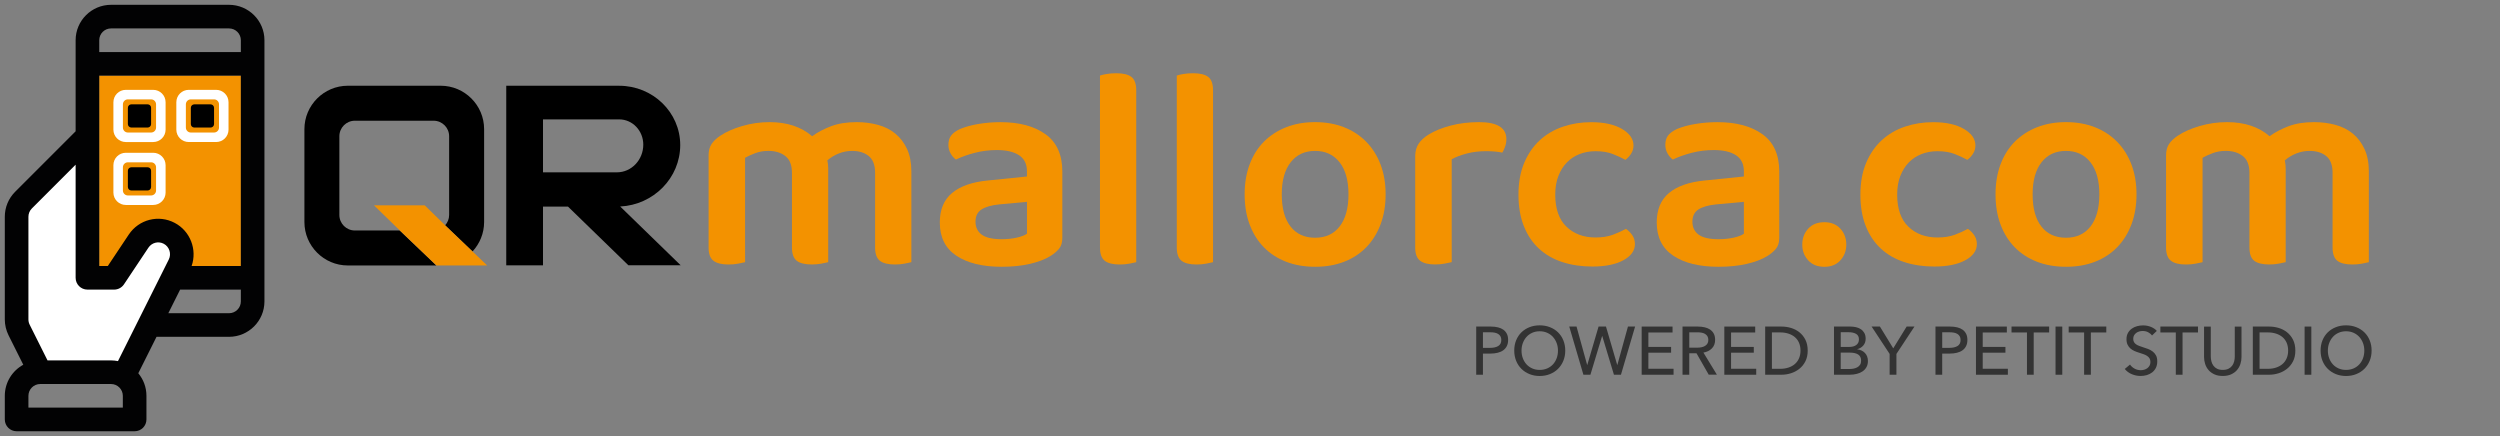 <?xml version="1.0" encoding="utf-8"?>
<!-- Generator: Adobe Illustrator 24.1.2, SVG Export Plug-In . SVG Version: 6.00 Build 0)  -->
<svg version="1.1" id="Capa_1" xmlns="http://www.w3.org/2000/svg" xmlns:xlink="http://www.w3.org/1999/xlink" x="0px" y="0px"
	 viewBox="0 0 957 167" style="enable-background:new 0 0 957 167;" xml:space="preserve">
<rect x="0" y="0" width="957" height="167" fill="#808080" stroke="none"/>
<style type="text/css">
	.st0{fill:#F39200;}
	.st1{fill:none;}
	.st2{fill:#FFFFFF;}
	.st3{opacity:0.6;}
	.st4{fill:#020203;}
</style>
<g>
	<rect x="37.99" y="28.95" class="st0" width="54.21" height="72.88"/>
</g>
<g>
	<path class="st1" d="M57.84,38.04h-8.89c-1.05,0-1.9,0.85-1.9,1.9v8.89c0,1.05,0.85,1.9,1.9,1.9h8.89c1.05,0,1.9-0.85,1.9-1.9
		v-8.89C59.74,38.89,58.89,38.04,57.84,38.04z M57.85,47.5c0,0.73-0.6,1.33-1.33,1.33h-6.23c-0.73,0-1.33-0.6-1.33-1.33v-6.23
		c0-0.73,0.6-1.33,1.33-1.33h6.23c0.73,0,1.33,0.6,1.33,1.33V47.5z"/>
</g>
<g>
	<path class="st1" d="M73.05,50.73h8.89c1.05,0,1.9-0.85,1.9-1.9v-8.89c0-1.05-0.85-1.9-1.9-1.9h-8.89c-1.05,0-1.9,0.85-1.9,1.9
		v8.89C71.15,49.87,72,50.73,73.05,50.73z M73.05,41.27c0-0.73,0.6-1.33,1.33-1.33h6.23c0.73,0,1.33,0.6,1.33,1.33v6.23
		c0,0.73-0.6,1.33-1.33,1.33h-6.23c-0.73,0-1.33-0.6-1.33-1.33V41.27z"/>
</g>
<g>
	<path class="st1" d="M57.84,62.13h-8.89c-1.05,0-1.9,0.85-1.9,1.9v8.89c0,1.05,0.85,1.9,1.9,1.9h8.89c1.05,0,1.9-0.85,1.9-1.9
		v-8.89C59.74,62.98,58.89,62.13,57.84,62.13z M57.85,71.59c0,0.73-0.6,1.33-1.33,1.33h-6.23c-0.73,0-1.33-0.6-1.33-1.33v-6.23
		c0-0.73,0.6-1.33,1.33-1.33h6.23c0.73,0,1.33,0.6,1.33,1.33V71.59z"/>
</g>
<g>
	<path class="st2" d="M72.25,54.37h10.48c2.62,0,4.75-2.13,4.75-4.75V39.14c0-2.62-2.13-4.75-4.75-4.75H72.25
		c-2.62,0-4.75,2.13-4.75,4.75v10.48C67.5,52.24,69.63,54.37,72.25,54.37z M71.15,39.94c0-1.05,0.85-1.9,1.9-1.9h8.89
		c1.05,0,1.9,0.85,1.9,1.9v8.89c0,1.05-0.85,1.9-1.9,1.9h-8.89c-1.05,0-1.9-0.85-1.9-1.9V39.94z"/>
</g>
<g>
	<path class="st2" d="M58.64,34.39H48.16c-2.62,0-4.75,2.13-4.75,4.75v10.48c0,2.62,2.13,4.75,4.75,4.75h10.48
		c2.62,0,4.75-2.13,4.75-4.75V39.14C63.39,36.52,61.26,34.39,58.64,34.39z M59.74,48.83c0,1.05-0.85,1.9-1.9,1.9h-8.89
		c-1.05,0-1.9-0.85-1.9-1.9v-8.89c0-1.05,0.85-1.9,1.9-1.9h8.89c1.05,0,1.9,0.85,1.9,1.9V48.83z"/>
</g>
<g>
	<path class="st2" d="M58.64,58.48H48.16c-2.62,0-4.75,2.13-4.75,4.75v10.48c0,2.62,2.13,4.75,4.75,4.75h10.48
		c2.62,0,4.75-2.13,4.75-4.75V63.23C63.39,60.62,61.26,58.48,58.64,58.48z M59.74,72.92c0,1.05-0.85,1.9-1.9,1.9h-8.89
		c-1.05,0-1.9-0.85-1.9-1.9v-8.89c0-1.05,0.85-1.9,1.9-1.9h8.89c1.05,0,1.9,0.85,1.9,1.9V72.92z"/>
</g>
<g>
	<path d="M56.51,39.94h-6.23c-0.73,0-1.33,0.6-1.33,1.33v6.23c0,0.73,0.6,1.33,1.33,1.33h6.23c0.73,0,1.33-0.6,1.33-1.33v-6.23
		C57.85,40.53,57.25,39.94,56.51,39.94z"/>
</g>
<g>
	<path d="M56.51,64.03h-6.23c-0.73,0-1.33,0.6-1.33,1.33v6.23c0,0.73,0.6,1.33,1.33,1.33h6.23c0.73,0,1.33-0.6,1.33-1.33v-6.23
		C57.85,64.63,57.25,64.03,56.51,64.03z"/>
</g>
<g>
	<path d="M74.38,48.83h6.23c0.73,0,1.33-0.6,1.33-1.33v-6.23c0-0.73-0.6-1.33-1.33-1.33h-6.23c-0.73,0-1.33,0.6-1.33,1.33v6.23
		C73.05,48.23,73.64,48.83,74.38,48.83z"/>
</g>
<g>
	<path class="st1" d="M171.94,52.15c0-3.27-2.66-5.94-5.94-5.94h-30.14c-3.27,0-5.94,2.66-5.94,5.94v30.14
		c0,3.27,2.66,5.94,5.94,5.94h17.19l-9.89-9.62h19.43l7.83,7.65c0.95-1.05,1.53-2.44,1.53-3.96V52.15z"/>
</g>
<g>
	<path class="st1" d="M503.42,57.76c-3.96,0-7.08,1.45-9.36,4.35c-2.28,2.9-3.41,6.99-3.41,12.27c0,5.36,1.12,9.47,3.36,12.33
		c2.24,2.86,5.38,4.29,9.41,4.29c4.04,0,7.17-1.45,9.41-4.35c2.24-2.9,3.36-6.99,3.36-12.27s-1.14-9.37-3.41-12.27
		C510.5,59.21,507.39,57.76,503.42,57.76z"/>
</g>
<g>
	<path class="st1" d="M246.25,55.36c0-5.32-4.13-9.66-9.2-9.66h-29.19v20.27h28.28C241.71,65.96,246.25,61.21,246.25,55.36z"/>
</g>
<g>
	<path class="st1" d="M375.72,80.16c-1.54,0.99-2.31,2.55-2.31,4.68c0,2.13,0.79,3.78,2.37,4.95c1.58,1.18,4.13,1.76,7.65,1.76
		c2.13,0,4.07-0.2,5.83-0.61c1.76-0.4,3.04-0.9,3.85-1.49V77.25l-10.68,0.99C379.5,78.53,377.26,79.17,375.72,80.16z"/>
</g>
<g>
	<path class="st1" d="M650.17,80.16c-1.54,0.99-2.31,2.55-2.31,4.68c0,2.13,0.79,3.78,2.37,4.95c1.58,1.18,4.13,1.76,7.65,1.76
		c2.13,0,4.07-0.2,5.84-0.61c1.76-0.4,3.04-0.9,3.85-1.49V77.25l-10.68,0.99C653.95,78.53,651.71,79.17,650.17,80.16z"/>
</g>
<g>
	<path class="st1" d="M790.86,57.76c-3.96,0-7.08,1.45-9.36,4.35c-2.28,2.9-3.41,6.99-3.41,12.27c0,5.36,1.12,9.47,3.36,12.33
		c2.24,2.86,5.38,4.29,9.41,4.29c4.04,0,7.17-1.45,9.41-4.35c2.24-2.9,3.36-6.99,3.36-12.27s-1.14-9.37-3.41-12.27
		C797.94,59.21,794.83,57.76,790.86,57.76z"/>
</g>
<g>
	<path class="st0" d="M342.75,51.16c-1.87-1.54-4.09-2.66-6.66-3.36c-2.57-0.7-5.28-1.05-8.15-1.05c-3.74,0-6.99,0.51-9.74,1.54
		c-2.75,1.03-5.19,2.31-7.32,3.85c-4.18-3.6-9.62-5.39-16.29-5.39c-3.6,0-7.08,0.5-10.46,1.49c-3.38,0.99-6.17,2.22-8.37,3.69
		c-1.54,1.03-2.68,2.11-3.41,3.25c-0.73,1.14-1.1,2.55-1.1,4.24v35.34c0,2.42,0.62,4.11,1.87,5.06c1.25,0.95,3.15,1.43,5.72,1.43
		c1.39,0,2.64-0.11,3.74-0.33c1.1-0.22,1.98-0.4,2.64-0.55V60.4c1.03-0.59,2.31-1.17,3.85-1.76c1.54-0.59,3.23-0.88,5.06-0.88
		c2.64,0,4.81,0.66,6.5,1.98c1.69,1.32,2.53,3.45,2.53,6.39v28.62c0,2.42,0.61,4.11,1.82,5.06c1.21,0.95,3.14,1.43,5.78,1.43
		c1.32,0,2.55-0.11,3.69-0.33c1.14-0.22,2-0.4,2.59-0.55V64.48c0-1.03-0.11-2.05-0.33-3.08c1.25-1.1,2.7-1.98,4.35-2.64
		s3.36-0.99,5.12-0.99c2.64,0,4.77,0.66,6.39,1.98c1.61,1.32,2.42,3.45,2.42,6.39v28.62c0,2.42,0.61,4.11,1.82,5.06
		c1.21,0.95,3.14,1.43,5.78,1.43c1.32,0,2.55-0.11,3.69-0.33c1.14-0.22,2-0.4,2.59-0.55V65.58c0-3.3-0.55-6.15-1.65-8.53
		C346.11,54.66,344.62,52.7,342.75,51.16z"/>
</g>
<g>
	<path class="st0" d="M400.22,51.38c-4.29-3.08-10.04-4.62-17.23-4.62c-2.79,0-5.54,0.22-8.26,0.66c-2.72,0.44-5.14,1.1-7.27,1.98
		c-1.54,0.73-2.66,1.56-3.36,2.48c-0.7,0.92-1.05,2.11-1.05,3.58c0,1.18,0.28,2.26,0.83,3.25c0.55,0.99,1.23,1.78,2.04,2.37
		c2.13-1.03,4.55-1.89,7.27-2.59c2.71-0.7,5.5-1.05,8.37-1.05c3.67,0,6.51,0.66,8.53,1.98c2.02,1.32,3.03,3.38,3.03,6.16v1.98
		l-15.08,1.54c-5.94,0.59-10.48,2.18-13.6,4.79c-3.12,2.61-4.68,6.37-4.68,11.28c0,5.65,2.11,9.89,6.33,12.71
		c4.22,2.82,10,4.24,17.34,4.24c4.04,0,7.63-0.37,10.79-1.1c3.15-0.73,5.76-1.72,7.82-2.97c1.32-0.81,2.42-1.72,3.3-2.75
		c0.88-1.03,1.32-2.42,1.32-4.18V65.69C406.66,59.23,404.51,54.46,400.22,51.38z M393.12,89.47c-0.81,0.59-2.09,1.08-3.85,1.49
		c-1.76,0.4-3.71,0.61-5.83,0.61c-3.52,0-6.07-0.59-7.65-1.76c-1.58-1.17-2.37-2.82-2.37-4.95c0-2.13,0.77-3.69,2.31-4.68
		c1.54-0.99,3.78-1.63,6.72-1.93l10.68-0.99V89.47z"/>
</g>
<g>
	<path class="st0" d="M433.13,29.47c-1.21-0.95-3.14-1.43-5.78-1.43c-1.32,0-2.55,0.09-3.69,0.28c-1.14,0.18-2,0.39-2.59,0.61v65.83
		c0,2.42,0.61,4.11,1.82,5.06c1.21,0.95,3.14,1.43,5.78,1.43c1.32,0,2.55-0.11,3.69-0.33c1.14-0.22,2-0.4,2.59-0.55V34.53
		C434.95,32.11,434.34,30.42,433.13,29.47z"/>
</g>
<g>
	<path class="st0" d="M462.53,29.47c-1.21-0.95-3.14-1.43-5.78-1.43c-1.32,0-2.55,0.09-3.69,0.28c-1.14,0.18-2,0.39-2.59,0.61v65.83
		c0,2.42,0.61,4.11,1.82,5.06c1.21,0.95,3.14,1.43,5.78,1.43c1.32,0,2.55-0.11,3.69-0.33c1.14-0.22,2-0.4,2.59-0.55V34.53
		C464.34,32.11,463.74,30.42,462.53,29.47z"/>
</g>
<g>
	<path class="st0" d="M522.96,54.24c-2.39-2.42-5.23-4.27-8.53-5.56c-3.3-1.28-6.97-1.93-11.01-1.93c-4.04,0-7.71,0.64-11.01,1.93
		c-3.3,1.28-6.15,3.12-8.53,5.5c-2.39,2.39-4.22,5.28-5.5,8.7c-1.29,3.41-1.93,7.25-1.93,11.5c0,4.33,0.64,8.2,1.93,11.61
		c1.28,3.41,3.1,6.31,5.45,8.7c2.35,2.39,5.17,4.22,8.48,5.5c3.3,1.28,7.01,1.93,11.12,1.93c4.11,0,7.82-0.64,11.12-1.93
		c3.3-1.28,6.13-3.14,8.48-5.56c2.35-2.42,4.16-5.34,5.45-8.75c1.28-3.41,1.93-7.25,1.93-11.5c0-4.18-0.64-7.98-1.93-11.39
		C527.18,59.58,525.35,56.66,522.96,54.24z M512.84,86.66c-2.24,2.9-5.38,4.35-9.41,4.35c-4.04,0-7.17-1.43-9.41-4.29
		c-2.24-2.86-3.36-6.97-3.36-12.33c0-5.28,1.14-9.37,3.41-12.27c2.27-2.9,5.39-4.35,9.36-4.35c3.96,0,7.08,1.45,9.36,4.35
		c2.27,2.9,3.41,6.99,3.41,12.27S515.07,83.76,512.84,86.66z"/>
</g>
<g>
	<path class="st0" d="M566.17,46.75c-3.89,0-7.5,0.44-10.84,1.32c-3.34,0.88-6.15,2.02-8.42,3.41c-1.69,1.03-2.97,2.2-3.85,3.52
		c-0.88,1.32-1.32,2.94-1.32,4.84v34.9c0,2.42,0.62,4.11,1.87,5.06c1.25,0.95,3.15,1.43,5.72,1.43c1.39,0,2.64-0.11,3.74-0.33
		c1.1-0.22,1.98-0.4,2.64-0.55V60.95c1.61-0.88,3.56-1.61,5.83-2.2c2.27-0.59,4.7-0.88,7.27-0.88c2.49,0,4.59,0.18,6.28,0.55
		c0.37-0.59,0.72-1.34,1.05-2.26c0.33-0.92,0.5-1.89,0.5-2.92C576.63,48.92,573.14,46.75,566.17,46.75z"/>
</g>
<g>
	<path class="st0" d="M622.43,87.6c-1.47,0.81-3.14,1.56-5.01,2.26c-1.87,0.7-4.09,1.05-6.66,1.05c-4.55,0-8.26-1.38-11.12-4.13
		c-2.86-2.75-4.29-6.84-4.29-12.28c0-2.71,0.4-5.1,1.21-7.16c0.81-2.05,1.89-3.78,3.25-5.17c1.36-1.39,2.97-2.46,4.84-3.19
		c1.87-0.73,3.91-1.1,6.11-1.1c2.57,0,4.75,0.35,6.55,1.05c1.8,0.7,3.43,1.45,4.9,2.26c0.81-0.59,1.52-1.36,2.15-2.31
		c0.62-0.95,0.94-2.02,0.94-3.19c0-2.49-1.47-4.61-4.4-6.33c-2.94-1.72-6.86-2.59-11.78-2.59c-3.82,0-7.41,0.57-10.79,1.71
		c-3.38,1.14-6.33,2.86-8.86,5.17c-2.53,2.31-4.53,5.21-6,8.7c-1.47,3.49-2.2,7.54-2.2,12.16c0,4.55,0.68,8.55,2.04,12
		c1.36,3.45,3.28,6.33,5.78,8.64c2.49,2.31,5.49,4.04,8.97,5.17c3.48,1.14,7.32,1.71,11.5,1.71c4.99,0,8.95-0.81,11.89-2.42
		c2.93-1.61,4.4-3.67,4.4-6.16c0-1.25-0.31-2.35-0.94-3.3C624.28,89.18,623.45,88.33,622.43,87.6z"/>
</g>
<g>
	<path class="st0" d="M674.66,51.38c-4.29-3.08-10.04-4.62-17.23-4.62c-2.79,0-5.54,0.22-8.26,0.66c-2.72,0.44-5.14,1.1-7.27,1.98
		c-1.54,0.73-2.66,1.56-3.36,2.48c-0.7,0.92-1.05,2.11-1.05,3.58c0,1.18,0.28,2.26,0.83,3.25c0.55,0.99,1.23,1.78,2.04,2.37
		c2.13-1.03,4.55-1.89,7.27-2.59c2.71-0.7,5.5-1.05,8.37-1.05c3.67,0,6.51,0.66,8.53,1.98c2.02,1.32,3.03,3.38,3.03,6.16v1.98
		l-15.08,1.54c-5.94,0.59-10.48,2.18-13.6,4.79c-3.12,2.61-4.68,6.37-4.68,11.28c0,5.65,2.11,9.89,6.33,12.71
		c4.22,2.82,10,4.24,17.34,4.24c4.04,0,7.63-0.37,10.79-1.1c3.15-0.73,5.76-1.72,7.82-2.97c1.32-0.81,2.42-1.72,3.3-2.75
		c0.88-1.03,1.32-2.42,1.32-4.18V65.69C681.1,59.23,678.96,54.46,674.66,51.38z M667.56,89.47c-0.81,0.59-2.09,1.08-3.85,1.49
		c-1.76,0.4-3.71,0.61-5.84,0.61c-3.52,0-6.07-0.59-7.65-1.76c-1.58-1.17-2.37-2.82-2.37-4.95c0-2.13,0.77-3.69,2.31-4.68
		c1.54-0.99,3.78-1.63,6.72-1.93l10.68-0.99V89.47z"/>
</g>
<g>
	<path class="st0" d="M698.39,85.06c-2.64,0-4.72,0.83-6.22,2.48c-1.51,1.65-2.26,3.69-2.26,6.11c0,2.35,0.75,4.35,2.26,6
		c1.5,1.65,3.58,2.48,6.22,2.48c2.57,0,4.6-0.82,6.11-2.48c1.5-1.65,2.26-3.65,2.26-6c0-2.42-0.75-4.46-2.26-6.11
		C702.99,85.89,700.95,85.06,698.39,85.06z"/>
</g>
<g>
	<path class="st0" d="M753.32,87.6c-1.47,0.81-3.14,1.56-5.01,2.26c-1.87,0.7-4.09,1.05-6.66,1.05c-4.55,0-8.26-1.38-11.12-4.13
		c-2.86-2.75-4.29-6.84-4.29-12.28c0-2.71,0.4-5.1,1.21-7.16c0.81-2.05,1.89-3.78,3.25-5.17c1.36-1.39,2.97-2.46,4.84-3.19
		c1.87-0.73,3.91-1.1,6.11-1.1c2.57,0,4.75,0.35,6.55,1.05c1.8,0.7,3.43,1.45,4.9,2.26c0.81-0.59,1.52-1.36,2.15-2.31
		c0.62-0.95,0.94-2.02,0.94-3.19c0-2.49-1.47-4.61-4.4-6.33c-2.94-1.72-6.86-2.59-11.78-2.59c-3.82,0-7.41,0.57-10.79,1.71
		c-3.38,1.14-6.33,2.86-8.86,5.17c-2.53,2.31-4.53,5.21-6,8.7c-1.47,3.49-2.2,7.54-2.2,12.16c0,4.55,0.68,8.55,2.04,12
		c1.36,3.45,3.28,6.33,5.78,8.64c2.49,2.31,5.49,4.04,8.97,5.17c3.48,1.14,7.32,1.71,11.5,1.71c4.99,0,8.95-0.81,11.89-2.42
		c2.93-1.61,4.4-3.67,4.4-6.16c0-1.25-0.31-2.35-0.94-3.3C755.17,89.18,754.35,88.33,753.32,87.6z"/>
</g>
<g>
	<path class="st0" d="M810.4,54.24c-2.39-2.42-5.23-4.27-8.53-5.56c-3.3-1.28-6.97-1.93-11.01-1.93c-4.04,0-7.71,0.64-11.01,1.93
		c-3.3,1.28-6.15,3.12-8.53,5.5c-2.39,2.39-4.22,5.28-5.5,8.7c-1.29,3.41-1.93,7.25-1.93,11.5c0,4.33,0.64,8.2,1.93,11.61
		c1.28,3.41,3.1,6.31,5.45,8.7c2.35,2.39,5.17,4.22,8.48,5.5c3.3,1.28,7.01,1.93,11.12,1.93c4.11,0,7.82-0.64,11.12-1.93
		c3.3-1.28,6.13-3.14,8.48-5.56c2.35-2.42,4.16-5.34,5.45-8.75c1.28-3.41,1.93-7.25,1.93-11.5c0-4.18-0.64-7.98-1.93-11.39
		C814.62,59.58,812.79,56.66,810.4,54.24z M800.27,86.66c-2.24,2.9-5.38,4.35-9.41,4.35c-4.04,0-7.17-1.43-9.41-4.29
		c-2.24-2.86-3.36-6.97-3.36-12.33c0-5.28,1.14-9.37,3.41-12.27c2.27-2.9,5.39-4.35,9.36-4.35s7.08,1.45,9.36,4.35
		c2.27,2.9,3.41,6.99,3.41,12.27S802.51,83.76,800.27,86.66z"/>
</g>
<g>
	<path class="st0" d="M905.13,57.05c-1.1-2.38-2.59-4.35-4.46-5.89c-1.87-1.54-4.09-2.66-6.66-3.36c-2.57-0.7-5.28-1.05-8.15-1.05
		c-3.74,0-6.99,0.51-9.74,1.54c-2.75,1.03-5.19,2.31-7.32,3.85c-4.18-3.6-9.62-5.39-16.29-5.39c-3.6,0-7.08,0.5-10.46,1.49
		c-3.38,0.99-6.17,2.22-8.37,3.69c-1.54,1.03-2.68,2.11-3.41,3.25c-0.73,1.14-1.1,2.55-1.1,4.24v35.34c0,2.42,0.62,4.11,1.87,5.06
		c1.25,0.95,3.15,1.43,5.72,1.43c1.39,0,2.64-0.11,3.74-0.33c1.1-0.22,1.98-0.4,2.64-0.55V60.4c1.03-0.59,2.31-1.17,3.85-1.76
		c1.54-0.59,3.23-0.88,5.06-0.88c2.64,0,4.81,0.66,6.5,1.98c1.69,1.32,2.53,3.45,2.53,6.39v28.62c0,2.42,0.61,4.11,1.82,5.06
		c1.21,0.95,3.14,1.43,5.78,1.43c1.32,0,2.55-0.11,3.69-0.33c1.14-0.22,2-0.4,2.59-0.55V64.48c0-1.03-0.11-2.05-0.33-3.08
		c1.25-1.1,2.7-1.98,4.35-2.64c1.65-0.66,3.36-0.99,5.12-0.99c2.64,0,4.77,0.66,6.39,1.98c1.61,1.32,2.42,3.45,2.42,6.39v28.62
		c0,2.42,0.61,4.11,1.82,5.06c1.21,0.95,3.14,1.43,5.78,1.43c1.32,0,2.55-0.11,3.69-0.33c1.14-0.22,2-0.4,2.59-0.55V65.58
		C906.79,62.28,906.23,59.43,905.13,57.05z"/>
</g>
<g>
	<path d="M164.46,99.14l-1.07-1.02l-6.69-6.39l-1.07-1.02l-1.52-1.46l-1.07-1.02h-17.19c-3.27,0-5.94-2.66-5.94-5.94V52.15
		c0-3.27,2.66-5.94,5.94-5.94h30.14c3.27,0,5.94,2.66,5.94,5.94v30.14c0,1.52-0.58,2.91-1.53,3.96l0.74,0.71l1.05,1.01l0.74,0.7
		l5.42,5.18l0.74,0.7l1.05,1.01l0.74,0.7c2.75-2.97,4.44-6.92,4.44-11.27V49.44c0-9.17-7.46-16.62-16.62-16.62h-35.55
		c-9.16,0-16.62,7.46-16.62,16.62V85c0,9.16,7.46,16.62,16.62,16.62h33.9l-1.07-1.02L164.46,99.14z"/>
</g>
<g>
	<path d="M260.39,55.52c0-12.51-10.47-22.69-23.35-22.69h-43.25v68.73h0.12l0,0h13.95V79.09h9.57l23.12,22.46h20.01l-23.15-22.5
		C250.19,78.42,260.39,68.1,260.39,55.52z M207.86,65.96V45.7h29.19c5.07,0,9.2,4.33,9.2,9.66c0,5.85-4.53,10.61-10.11,10.61H207.86
		z"/>
</g>
<g>
	<polygon class="st0" points="180.15,95.56 179.1,94.56 178.36,93.85 172.94,88.67 172.2,87.96 171.15,86.96 170.41,86.25 
		162.59,78.6 143.16,78.6 153.05,88.23 154.12,89.25 155.64,90.71 156.71,91.73 163.4,98.12 164.46,99.14 165.99,100.59 
		167.06,101.62 167.07,101.62 186.49,101.62 180.89,96.27 	"/>
</g>
<g class="st3">
	<path d="M565.09,125.01h5.63c0.99,0,1.89,0.1,2.71,0.3c0.82,0.2,1.51,0.51,2.08,0.92c0.57,0.42,1.01,0.95,1.33,1.59
		s0.47,1.41,0.47,2.32c0,0.92-0.17,1.71-0.51,2.37c-0.34,0.66-0.81,1.2-1.41,1.62c-0.6,0.42-1.31,0.72-2.13,0.92
		c-0.82,0.2-1.72,0.3-2.67,0.3h-2.92v8.1h-2.58V125.01z M567.67,133.16h2.73c0.63,0,1.2-0.06,1.73-0.17
		c0.53-0.11,0.98-0.29,1.37-0.52c0.38-0.23,0.68-0.54,0.89-0.92c0.21-0.38,0.31-0.85,0.31-1.41c0-0.56-0.11-1.02-0.32-1.39
		c-0.22-0.37-0.51-0.68-0.89-0.91c-0.37-0.24-0.82-0.4-1.34-0.5c-0.52-0.1-1.09-0.14-1.69-0.14h-2.79V133.16z"/>
	<path d="M599.18,134.21c0,1.42-0.25,2.73-0.74,3.92c-0.49,1.19-1.18,2.21-2.04,3.07c-0.87,0.86-1.9,1.53-3.1,2.01
		c-1.2,0.48-2.5,0.72-3.91,0.72c-1.41,0-2.7-0.24-3.89-0.72c-1.19-0.48-2.22-1.15-3.09-2.01c-0.87-0.86-1.55-1.88-2.03-3.07
		s-0.73-2.5-0.73-3.92c0-1.44,0.24-2.76,0.73-3.95c0.49-1.19,1.16-2.2,2.03-3.05c0.87-0.84,1.9-1.5,3.09-1.97
		c1.19-0.47,2.49-0.7,3.89-0.7c1.41,0,2.71,0.23,3.91,0.7c1.2,0.47,2.23,1.12,3.1,1.97c0.87,0.84,1.55,1.86,2.04,3.05
		C598.93,131.45,599.18,132.76,599.18,134.21z M596.39,134.21c0-1.01-0.16-1.96-0.49-2.85c-0.33-0.89-0.8-1.68-1.41-2.36
		c-0.61-0.68-1.34-1.21-2.2-1.6c-0.86-0.39-1.83-0.59-2.9-0.59c-1.06,0-2.02,0.2-2.88,0.59c-0.86,0.39-1.59,0.92-2.19,1.6
		c-0.6,0.68-1.06,1.46-1.39,2.36c-0.33,0.9-0.49,1.85-0.49,2.85c0,1.02,0.16,1.99,0.49,2.89c0.33,0.9,0.8,1.69,1.41,2.36
		s1.34,1.19,2.19,1.57c0.85,0.38,1.81,0.57,2.86,0.57c1.06,0,2.02-0.19,2.89-0.57c0.87-0.38,1.61-0.91,2.21-1.57
		c0.61-0.67,1.08-1.45,1.41-2.36C596.23,136.19,596.39,135.23,596.39,134.21z"/>
	<path d="M607.56,139.7h0.05l4.32-14.69h2.84l4.3,14.69h0.05l4.06-14.69h2.74l-5.42,18.44h-2.68l-4.48-14.82h-0.05l-4.48,14.82
		h-2.68l-5.42-18.44h2.79L607.56,139.7z"/>
	<path d="M631,141.16h9.64v2.29h-12.21v-18.44h11.82v2.27H631v5.52h8.7v2.21H631V141.16z"/>
	<path d="M646.65,143.45h-2.58v-18.44h5.91c0.88,0,1.73,0.09,2.53,0.27c0.8,0.18,1.5,0.47,2.1,0.87c0.6,0.4,1.07,0.92,1.42,1.57
		c0.35,0.65,0.52,1.45,0.52,2.38c0,1.35-0.42,2.45-1.25,3.28c-0.83,0.83-1.91,1.36-3.23,1.59l5.16,8.46h-3.13l-4.69-8.2h-2.76
		V143.45z M646.65,133.09h2.97c0.61,0,1.17-0.05,1.69-0.16c0.52-0.1,0.98-0.27,1.37-0.51c0.39-0.23,0.7-0.54,0.93-0.91
		c0.23-0.37,0.34-0.84,0.34-1.39c0-0.56-0.11-1.02-0.34-1.39c-0.23-0.37-0.53-0.67-0.9-0.9c-0.37-0.23-0.81-0.39-1.31-0.48
		c-0.5-0.1-1.03-0.14-1.59-0.14h-3.15V133.09z"/>
	<path d="M662.64,141.16h9.64v2.29h-12.21v-18.44h11.82v2.27h-9.24v5.52h8.7v2.21h-8.7V141.16z"/>
	<path d="M675.71,125.01h6.33c1.18,0,2.36,0.17,3.54,0.52c1.18,0.35,2.25,0.89,3.2,1.64c0.95,0.75,1.73,1.7,2.32,2.87
		c0.59,1.16,0.89,2.56,0.89,4.19c0,1.58-0.3,2.95-0.89,4.1c-0.59,1.15-1.36,2.11-2.32,2.86c-0.96,0.76-2.02,1.32-3.2,1.69
		c-1.18,0.37-2.36,0.56-3.54,0.56h-6.33V125.01z M678.29,141.18h3.23c1.11,0,2.14-0.16,3.09-0.47c0.95-0.31,1.76-0.76,2.45-1.35
		c0.69-0.59,1.22-1.32,1.6-2.19s0.57-1.85,0.57-2.94c0-1.15-0.19-2.15-0.57-3.02c-0.38-0.87-0.92-1.59-1.6-2.17
		c-0.69-0.58-1.5-1.02-2.45-1.33c-0.95-0.3-1.97-0.46-3.09-0.46h-3.23V141.18z"/>
	<path d="M702.04,125.01h6.35c0.69,0,1.39,0.08,2.08,0.23c0.69,0.16,1.31,0.42,1.86,0.78c0.55,0.36,0.99,0.84,1.33,1.43
		c0.34,0.59,0.51,1.33,0.51,2.21c0,1.03-0.29,1.89-0.88,2.58c-0.59,0.69-1.37,1.17-2.34,1.43v0.05c0.59,0.07,1.14,0.22,1.64,0.46
		c0.5,0.23,0.94,0.54,1.3,0.93c0.37,0.38,0.65,0.83,0.85,1.35c0.2,0.52,0.3,1.1,0.3,1.74c0,0.89-0.18,1.66-0.55,2.32
		c-0.36,0.66-0.86,1.2-1.48,1.63c-0.63,0.43-1.36,0.75-2.2,0.96c-0.84,0.22-1.74,0.33-2.69,0.33h-6.07V125.01z M704.62,132.8h3.36
		c0.49,0,0.95-0.06,1.39-0.17c0.44-0.11,0.83-0.29,1.16-0.52c0.33-0.23,0.59-0.53,0.78-0.89c0.19-0.36,0.29-0.78,0.29-1.29
		c0-0.99-0.37-1.7-1.09-2.12c-0.73-0.43-1.71-0.64-2.94-0.64h-2.94V132.8z M704.62,141.26h3.23c0.54,0,1.08-0.05,1.63-0.14
		c0.55-0.1,1.04-0.27,1.48-0.51c0.44-0.24,0.8-0.57,1.07-0.98c0.27-0.41,0.4-0.92,0.4-1.55c0-1.09-0.37-1.88-1.12-2.37
		c-0.75-0.49-1.82-0.73-3.23-0.73h-3.46V141.26z"/>
	<path d="M725.95,143.45h-2.6v-7.97l-6.9-10.47h3.18l5.1,8.33l5.13-8.33h2.99l-6.9,10.47V143.45z"/>
	<path d="M740.9,125.01h5.63c0.99,0,1.89,0.1,2.71,0.3c0.82,0.2,1.51,0.51,2.08,0.92c0.57,0.42,1.01,0.95,1.33,1.59
		s0.47,1.41,0.47,2.32c0,0.92-0.17,1.71-0.51,2.37c-0.34,0.66-0.81,1.2-1.41,1.62c-0.6,0.42-1.31,0.72-2.13,0.92
		c-0.82,0.2-1.72,0.3-2.67,0.3h-2.92v8.1h-2.58V125.01z M743.48,133.16h2.73c0.63,0,1.2-0.06,1.73-0.17
		c0.53-0.11,0.98-0.29,1.37-0.52c0.38-0.23,0.68-0.54,0.89-0.92c0.21-0.38,0.31-0.85,0.31-1.41c0-0.56-0.11-1.02-0.32-1.39
		c-0.22-0.37-0.51-0.68-0.89-0.91c-0.37-0.24-0.82-0.4-1.34-0.5c-0.52-0.1-1.09-0.14-1.69-0.14h-2.79V133.16z"/>
	<path d="M758.97,141.16h9.64v2.29h-12.21v-18.44h11.82v2.27h-9.24v5.52h8.7v2.21h-8.7V141.16z"/>
	<path d="M778.5,143.45h-2.58v-16.17h-5.91v-2.27h14.4v2.27h-5.91V143.45z"/>
	<path d="M789.44,143.45h-2.58v-18.44h2.58V143.45z"/>
	<path d="M800.38,143.45h-2.58v-16.17h-5.91v-2.27h14.4v2.27h-5.91V143.45z"/>
	<path d="M823.79,128.42c-0.36-0.5-0.86-0.91-1.48-1.24c-0.62-0.32-1.33-0.48-2.11-0.48c-0.42,0-0.84,0.06-1.26,0.17
		c-0.42,0.11-0.81,0.3-1.16,0.55s-0.63,0.56-0.85,0.94c-0.22,0.37-0.33,0.82-0.33,1.34c0,0.5,0.1,0.93,0.3,1.26
		c0.2,0.34,0.47,0.63,0.81,0.86c0.34,0.23,0.74,0.43,1.2,0.6c0.46,0.16,0.95,0.33,1.47,0.51c0.62,0.19,1.26,0.41,1.9,0.65
		c0.64,0.24,1.22,0.56,1.75,0.96c0.52,0.4,0.95,0.9,1.28,1.5c0.33,0.6,0.49,1.36,0.49,2.28c0,0.96-0.18,1.78-0.53,2.49
		c-0.36,0.7-0.83,1.28-1.42,1.74c-0.59,0.46-1.27,0.8-2.04,1.03c-0.77,0.23-1.57,0.34-2.38,0.34c-1.16,0-2.29-0.23-3.37-0.68
		c-1.09-0.45-1.98-1.12-2.7-2l2.01-1.69c0.43,0.64,1.02,1.16,1.74,1.56c0.73,0.4,1.52,0.6,2.37,0.6c0.43,0,0.87-0.06,1.3-0.18
		c0.43-0.12,0.83-0.31,1.19-0.57c0.35-0.26,0.65-0.59,0.87-0.98c0.23-0.39,0.34-0.86,0.34-1.42c0-0.56-0.12-1.02-0.35-1.39
		c-0.23-0.37-0.55-0.69-0.95-0.95c-0.4-0.26-0.86-0.48-1.39-0.66c-0.53-0.18-1.09-0.37-1.68-0.56c-0.59-0.17-1.17-0.39-1.74-0.64
		c-0.57-0.25-1.09-0.57-1.54-0.96c-0.45-0.39-0.82-0.87-1.09-1.45c-0.28-0.57-0.42-1.28-0.42-2.13c0-0.92,0.19-1.71,0.56-2.37
		c0.37-0.66,0.86-1.21,1.46-1.64c0.6-0.43,1.28-0.75,2.03-0.95c0.75-0.2,1.51-0.3,2.28-0.3c1.08,0,2.08,0.19,3.02,0.57
		c0.94,0.38,1.69,0.89,2.26,1.54L823.79,128.42z"/>
	<path d="M835.48,143.45h-2.58v-16.17h-5.91v-2.27h14.4v2.27h-5.91V143.45z"/>
	<path d="M850.87,143.92c-1.22,0-2.28-0.2-3.18-0.61c-0.9-0.41-1.65-0.95-2.24-1.63c-0.59-0.68-1.03-1.45-1.31-2.33
		c-0.29-0.88-0.43-1.78-0.43-2.72v-11.61h2.58v11.46c0,0.62,0.08,1.25,0.24,1.86c0.16,0.62,0.41,1.17,0.77,1.65
		c0.36,0.49,0.82,0.88,1.41,1.17c0.58,0.3,1.31,0.44,2.18,0.44c0.85,0,1.57-0.15,2.16-0.44c0.59-0.29,1.06-0.69,1.42-1.17
		c0.36-0.49,0.61-1.04,0.77-1.65s0.23-1.24,0.23-1.86v-11.46h2.58v11.61c0,0.94-0.14,1.84-0.43,2.72c-0.29,0.88-0.73,1.65-1.32,2.33
		c-0.59,0.68-1.34,1.22-2.24,1.63C853.15,143.72,852.09,143.92,850.87,143.92z"/>
	<path d="M862.38,125.01h6.33c1.18,0,2.36,0.17,3.54,0.52c1.18,0.35,2.25,0.89,3.2,1.64c0.95,0.75,1.73,1.7,2.32,2.87
		c0.59,1.16,0.89,2.56,0.89,4.19c0,1.58-0.3,2.95-0.89,4.1c-0.59,1.15-1.36,2.11-2.32,2.86c-0.96,0.76-2.02,1.32-3.2,1.69
		c-1.18,0.37-2.36,0.56-3.54,0.56h-6.33V125.01z M864.96,141.18h3.23c1.11,0,2.14-0.16,3.09-0.47c0.95-0.31,1.76-0.76,2.45-1.35
		c0.69-0.59,1.22-1.32,1.6-2.19s0.57-1.85,0.57-2.94c0-1.15-0.19-2.15-0.57-3.02c-0.38-0.87-0.92-1.59-1.6-2.17
		c-0.69-0.58-1.5-1.02-2.45-1.33c-0.95-0.3-1.97-0.46-3.09-0.46h-3.23V141.18z"/>
	<path d="M884.78,143.45h-2.58v-18.44h2.58V143.45z"/>
	<path d="M907.85,134.21c0,1.42-0.25,2.73-0.74,3.92c-0.49,1.19-1.18,2.21-2.04,3.07c-0.87,0.86-1.9,1.53-3.1,2.01
		c-1.2,0.48-2.5,0.72-3.91,0.72c-1.41,0-2.7-0.24-3.89-0.72c-1.19-0.48-2.22-1.15-3.09-2.01c-0.87-0.86-1.55-1.88-2.03-3.07
		c-0.49-1.19-0.73-2.5-0.73-3.92c0-1.44,0.24-2.76,0.73-3.95c0.49-1.19,1.16-2.2,2.03-3.05c0.87-0.84,1.9-1.5,3.09-1.97
		c1.19-0.47,2.49-0.7,3.89-0.7c1.41,0,2.71,0.23,3.91,0.7c1.2,0.47,2.23,1.12,3.1,1.97c0.87,0.84,1.55,1.86,2.04,3.05
		C907.6,131.45,907.85,132.76,907.85,134.21z M905.06,134.21c0-1.01-0.16-1.96-0.49-2.85c-0.33-0.89-0.8-1.68-1.41-2.36
		c-0.61-0.68-1.34-1.21-2.2-1.6c-0.86-0.39-1.83-0.59-2.9-0.59c-1.06,0-2.02,0.2-2.88,0.59c-0.86,0.39-1.59,0.92-2.19,1.6
		c-0.6,0.68-1.06,1.46-1.39,2.36c-0.33,0.9-0.49,1.85-0.49,2.85c0,1.02,0.16,1.99,0.49,2.89c0.33,0.9,0.8,1.69,1.41,2.36
		c0.61,0.67,1.34,1.19,2.19,1.57c0.85,0.38,1.81,0.57,2.86,0.57c1.06,0,2.02-0.19,2.89-0.57c0.87-0.38,1.61-0.91,2.21-1.57
		c0.61-0.67,1.08-1.45,1.41-2.36C904.9,136.19,905.06,135.23,905.06,134.21z"/>
</g>
<g id="surface1_3_">
	<g>
		<path class="st4" d="M87.68,1.84H42.5c-7.47,0-13.55,6.08-13.55,13.55v34.87L5.81,73.4c-2.56,2.56-3.97,5.96-3.97,9.58v39.3
			c0,2.09,0.5,4.19,1.43,6.06l5.64,11.28c-4.21,2.3-7.07,6.77-7.07,11.9v9.04c0,2.5,2.02,4.52,4.52,4.52h45.18
			c2.5,0,4.52-2.02,4.52-4.52v-9.04c0-3.28-1.17-6.29-3.12-8.64l6.98-13.95h27.76c7.47,0,13.55-6.08,13.55-13.55V15.39
			C101.23,7.92,95.15,1.84,87.68,1.84z M66.9,85.33c-6.16-3.27-13.73-1.35-17.61,4.47l-8.02,12.03h-3.29V28.95H92.2v72.88H73.35
			C75.54,95.6,72.86,88.47,66.9,85.33z M42.5,10.88h45.18c2.49,0,4.52,2.03,4.52,4.52v4.52H37.99v-4.52
			C37.99,12.9,40.01,10.88,42.5,10.88z M47.02,156.04H10.88v-4.52c0-2.49,2.03-4.52,4.52-4.52H42.5c2.49,0,4.52,2.03,4.52,4.52
			V156.04z M87.68,119.9H64.43l4.52-9.04H92.2v4.52C92.2,117.87,90.17,119.9,87.68,119.9z"/>
	</g>
	<g id="XMLID_4_">
		<g>
			<path class="st2" d="M62.68,93.31c2.16,1.14,3.02,3.83,1.93,6.02l-19.45,38.9c-0.86-0.17-1.75-0.27-2.66-0.27H18.19l-6.83-13.66
				c-0.31-0.62-0.48-1.32-0.48-2.02v-39.3c0-1.21,0.47-2.34,1.33-3.2l16.74-16.74v43.3c0,2.5,2.02,4.52,4.52,4.52h10.22
				c1.51,0,2.92-0.76,3.76-2.01l9.36-14.04C58.11,92.87,60.62,92.22,62.68,93.31z"/>
		</g>
	</g>
</g>
</svg>
